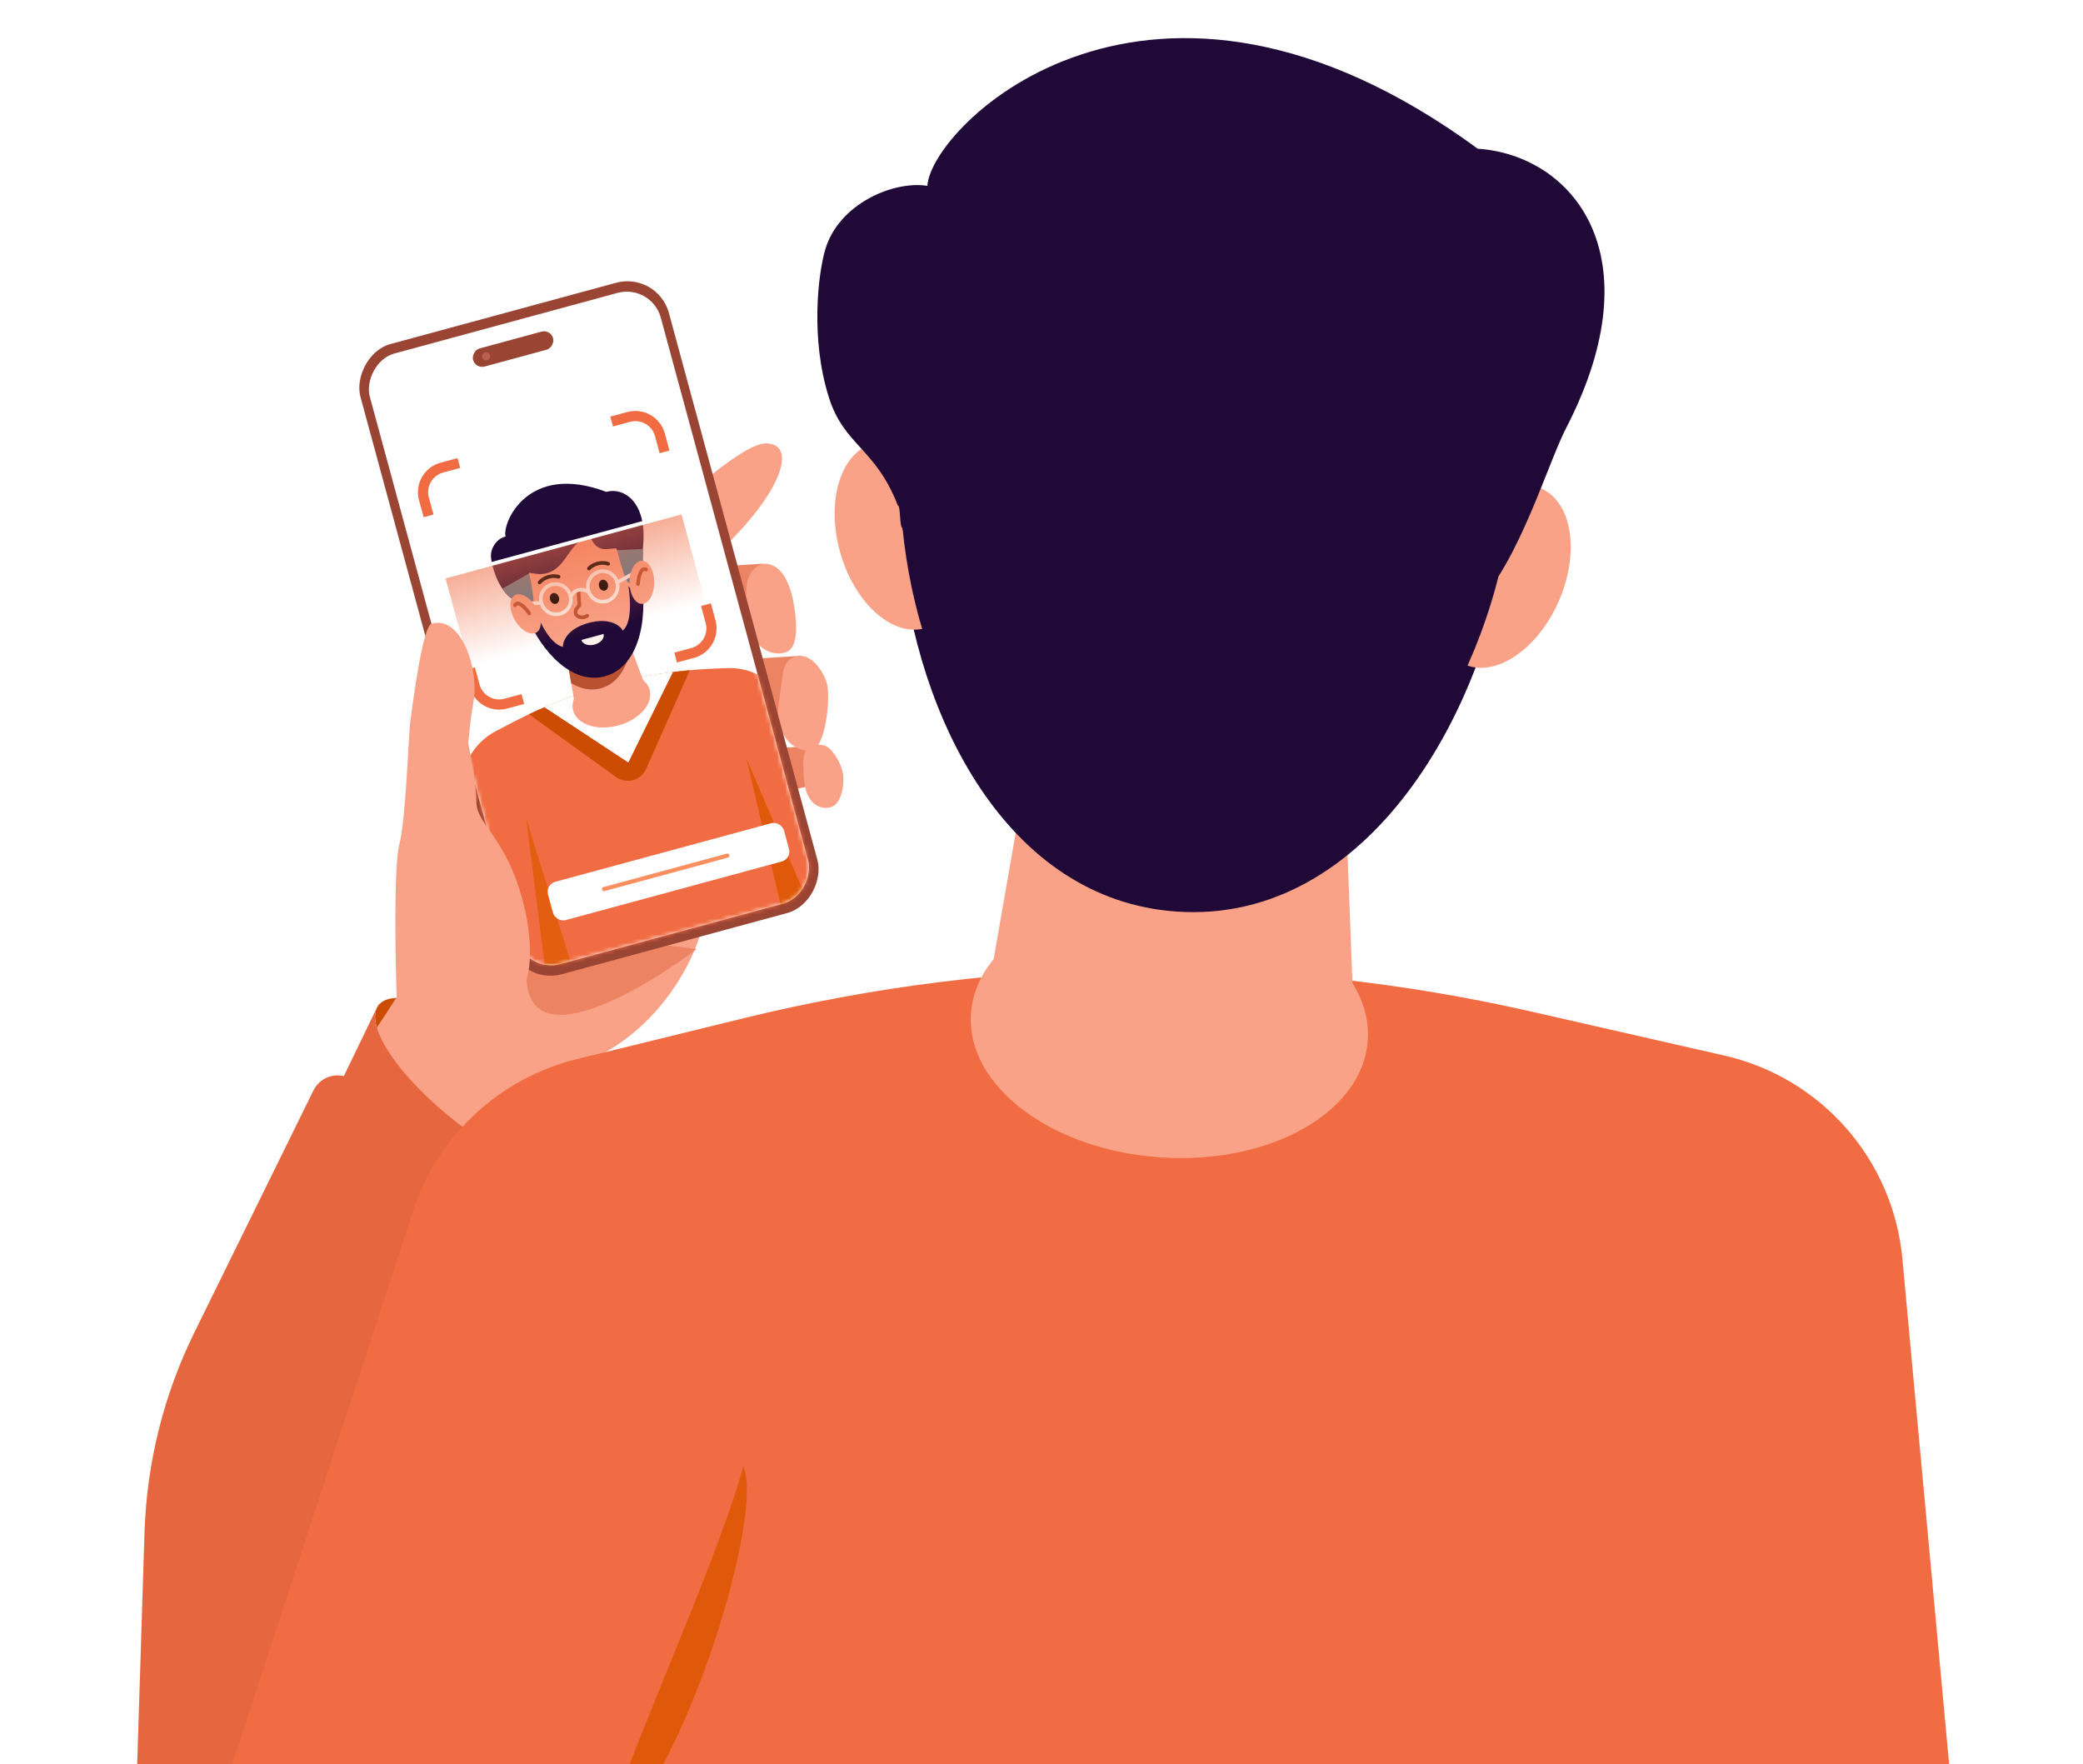 <svg width="516" height="437" viewBox="0 0 516 437" fill="none" xmlns="http://www.w3.org/2000/svg">
<rect x="0" y="0" width="516" height="437" fill="#333333" stroke="none"/>
<g clip-path="url(#clip0_8_7276)">
<rect width="516" height="437" fill="white"/>
<path d="M190.027 109.821C184.426 109.466 169.423 123.453 166.413 126.04L173.193 140.875C190.755 126.758 199.101 110.396 190.027 109.821Z" fill="#F9A287"/>
<path d="M178.953 140.256L188.861 139.631L189.807 154.319L180.198 156.425L178.953 140.256Z" fill="#EC8362"/>
<path d="M188.527 163.061L198.436 162.436L199.382 177.123L189.772 179.23L188.527 163.061Z" fill="#EC8362"/>
<path d="M193.141 185.272L203.049 184.647L203.303 194.091L193.693 196.198L193.141 185.272Z" fill="#EC8362"/>
<path d="M199.776 196.149C198.894 193.562 198.94 189.256 199.073 187.427C199.503 184.644 202.848 183.99 204.589 184.815C206.331 185.641 208.602 189.327 208.875 192.032C209.149 194.737 208.353 199.063 205.956 199.881C203.558 200.699 200.879 199.382 199.776 196.149Z" fill="#F9A287"/>
<path d="M185.048 144.544C185.441 141.482 187.659 140.039 188.718 139.699C194.389 138.963 196.215 146.857 196.715 150.079C197.215 153.302 198.099 160.186 194.823 161.503C191.546 162.82 187.766 160.516 186.352 157.538C184.937 154.561 184.556 148.371 185.048 144.544Z" fill="#F9A287"/>
<path d="M193.814 167.475C193.66 168.724 193.291 171.49 192.98 173.791C192.752 175.472 192.564 177.188 192.958 178.838C193.202 179.858 193.618 181.022 194.315 182.316C195.677 184.847 200.018 187.327 202.313 184.98C204.608 182.633 205.832 172.364 204.773 169.064C203.715 165.763 200.91 162.127 197.874 162.496C194.838 162.866 194.088 165.252 193.814 167.475Z" fill="#F9A287"/>
<ellipse cx="11.134" cy="33.529" rx="11.134" ry="33.529" transform="matrix(-0.612 0.791 0.791 0.612 100.592 240.188)" fill="#CD4C03"/>
<path d="M105.093 235.229C100.085 246.415 74.922 280.071 67.709 295.223L115.773 321.848C125.68 302.686 145.979 263.839 147.921 261.743C164.071 253.598 171.726 237.898 173.534 231.065L122.033 175.688C110.445 196.169 110.101 224.043 105.093 235.229Z" fill="#F9A287"/>
<path d="M77.651 270.104L48.145 330.072C40.551 345.506 36.342 362.384 35.799 379.577L32.83 473.688L119.975 486.279L142.602 316.921C142.909 314.628 142.008 312.34 140.22 310.873L87.887 267.891C84.559 265.158 79.552 266.24 77.651 270.104Z" fill="#F16C42"/>
<path d="M77.651 270.104L48.145 330.072C40.551 345.506 36.342 362.384 35.799 379.577L32.83 473.688L119.975 486.279L142.602 316.921C142.909 314.628 142.008 312.34 140.22 310.873L87.887 267.891C84.559 265.158 79.552 266.24 77.651 270.104Z" fill="black" fill-opacity="0.05"/>
<path fill-rule="evenodd" clip-rule="evenodd" d="M146.323 290.55C141.857 294.428 127.554 289.168 113.503 278.308C98.852 266.985 90.023 253.861 93.783 248.995C93.816 248.952 93.85 248.91 93.885 248.869L93.765 248.773L82.998 271.088L128.515 314.874L146.323 290.55Z" fill="#F16C42"/>
<path fill-rule="evenodd" clip-rule="evenodd" d="M146.323 290.55C141.857 294.428 127.554 289.168 113.503 278.308C98.852 266.985 90.023 253.861 93.783 248.995C93.816 248.952 93.85 248.91 93.885 248.869L93.765 248.773L82.998 271.088L128.515 314.874L146.323 290.55Z" fill="black" fill-opacity="0.05"/>
<path d="M137.379 251.299C147.228 252.445 164.927 240.959 172.546 235.073L132.791 230.076C130.217 236.673 127.53 250.154 137.379 251.299Z" fill="#EC8362"/>
<rect width="79.189" height="161.778" rx="10.653" transform="matrix(-0.965 0.262 0.262 0.965 162.913 67.25)" fill="#9A4434"/>
<rect width="74.695" height="156.75" rx="8.716" transform="matrix(-0.965 0.262 0.262 0.965 161.403 70.266)" fill="white"/>
<mask id="mask0_8_7276" style="mask-type:alpha" maskUnits="userSpaceOnUse" x="91" y="72" width="110" height="168">
<rect width="74.695" height="156.75" rx="8.716" transform="matrix(-0.965 0.262 0.262 0.965 161.403 70.262)" fill="white"/>
</mask>
<g mask="url(#mask0_8_7276)">
<path d="M195.272 175.043C192.679 169.021 186.641 165.222 180.09 165.489L176.754 165.625C159.464 166.33 142.542 170.838 127.193 178.828L122.866 181.08C117.004 184.131 113.655 190.502 114.465 197.06L121.313 252.506L217.413 226.448L195.272 175.043Z" fill="#F16C42"/>
<path fill-rule="evenodd" clip-rule="evenodd" d="M160.046 190.478C158.773 193.349 155.182 194.323 152.633 192.488L131.021 176.926C143.566 170.965 157.064 167.271 170.888 166.014L160.046 190.478Z" fill="#CD4C03"/>
<path fill-rule="evenodd" clip-rule="evenodd" d="M134.902 175.162L155.631 188.823L166.664 166.471C155.724 167.865 145.032 170.79 134.902 175.162Z" fill="white"/>
<path fill-rule="evenodd" clip-rule="evenodd" d="M134.902 175.162L155.631 188.823L166.664 166.471C155.724 167.865 145.032 170.79 134.902 175.162Z" fill="white"/>
<path fill-rule="evenodd" clip-rule="evenodd" d="M153.154 179.694C147.924 181.112 142.927 179.474 141.995 176.035C141.647 174.753 141.913 173.401 142.655 172.137C147.779 170.343 153.02 168.907 158.341 167.837C159.65 168.554 160.584 169.598 160.937 170.899C161.87 174.338 158.385 178.276 153.154 179.694Z" fill="#F9A287"/>
<path d="M184.88 187.777L201.297 226.194L195.107 231.567L184.88 187.777Z" fill="#E0590B"/>
<path d="M130.311 202.574L135.549 244.022L143.605 245.532L130.311 202.574Z" fill="#E35E11"/>
<path d="M154.933 156.76L140.029 160.801L142.234 173.472L159.43 168.81L154.933 156.76Z" fill="#F9A287"/>
<path fill-rule="evenodd" clip-rule="evenodd" d="M141.493 169.218C143.821 170.621 146.308 171.193 148.826 170.51C152.938 169.395 155.289 165.432 156.328 160.499L154.931 156.757L140.027 160.798L141.493 169.218Z" fill="#BA5232"/>
<path d="M121.629 137.978C121.809 140.597 124.351 150.469 131.708 149.536C137.453 149.24 150.51 151.87 156.653 148.457C159.833 146.689 159.004 138.239 159.296 135.29C160.367 124.483 154.66 120.622 150.185 121.836C130.616 114.426 124.333 129.653 125.242 132.913C123.54 133.195 121.449 135.358 121.629 137.978Z" fill="#200937"/>
<path fill-rule="evenodd" clip-rule="evenodd" d="M124.44 145.811C126.025 148.147 128.371 149.946 131.706 149.523C133.438 149.434 135.834 149.61 138.505 149.807C144.695 150.263 152.36 150.828 156.651 148.443C159.12 147.071 159.173 141.674 159.21 137.948C159.217 137.213 159.224 136.543 159.248 135.981L152.122 136.311L141.299 142.972L131.164 141.993L124.44 145.811Z" fill="#597F92"/>
<path fill-rule="evenodd" clip-rule="evenodd" d="M158.606 143.537C158.407 143.906 156.648 144.823 155.7 144.325C154.943 143.928 153.953 140.32 153.219 137.648C153.034 136.975 152.866 136.361 152.721 135.873C152.327 135.805 151.848 135.864 151.323 135.928C149.71 136.125 147.666 136.376 146.318 133.163C143.59 133.312 142.15 135.345 140.663 137.445C138.649 140.288 136.549 143.254 131.045 141.832C131.663 144.551 132.579 149.893 132.052 150.737C131.721 151.268 130.906 151.522 130.215 151.598C133.798 159.868 141.205 167.872 149.347 165.664C158.547 163.17 160.351 149.898 158.161 140.481L158.606 143.537Z" fill="#F9A287"/>
<path fill-rule="evenodd" clip-rule="evenodd" d="M156.028 145.546C156.982 146.068 158.738 145.136 158.934 144.758L158.466 141.629C158.467 141.63 158.468 141.63 158.468 141.63C160.735 151.37 159.037 165.029 149.847 167.521C141.705 169.729 134.21 161.4 130.545 152.83C131.238 152.758 132.053 152.503 132.381 151.958C132.486 151.783 132.53 151.419 132.529 150.927C133.711 154.192 136.346 159.572 139.447 160.236C139.383 158.849 140.566 155.719 145.807 154.298C151.047 152.877 153.649 154.981 154.295 156.21C156.526 154.17 156.227 148.645 155.649 145.175C155.779 145.351 155.906 145.479 156.028 145.546Z" fill="#200937"/>
<path d="M144.026 158.517C144.309 159.562 145.769 160.076 147.286 159.665C148.802 159.254 149.802 158.073 149.519 157.027C149.519 157.027 145.543 158.105 144.026 158.517Z" fill="#FDF2EB"/>
<ellipse cx="1.135" cy="1.374" rx="1.135" ry="1.374" transform="matrix(0.96 -0.279 0.263 0.965 148.037 143.945)" fill="black"/>
<ellipse cx="1.135" cy="1.374" rx="1.135" ry="1.374" transform="matrix(-0.97 0.245 0.261 0.965 138.101 146.641)" fill="black"/>
<path d="M150.652 139.654C149.777 139.335 147.599 139.122 145.894 140.815" stroke="black" stroke-width="0.907" stroke-linecap="round"/>
<path d="M133.674 144.258C134.268 143.541 136.04 142.257 138.366 142.856" stroke="black" stroke-width="0.907" stroke-linecap="round"/>
<path d="M143.301 146.514C143.379 147.654 143.536 149.934 143.536 149.934C143.166 150.343 142.394 151.02 142.608 151.937C142.822 152.854 144.401 153.297 145.472 152.52" stroke="#BA5232" stroke-width="0.907" stroke-linecap="round"/>
<ellipse cx="3.703" cy="3.77" rx="3.703" ry="3.77" transform="matrix(-0.97 0.245 0.261 0.965 140.303 143.871)" stroke="#FDF2EB" stroke-width="0.907" stroke-linecap="round"/>
<path d="M129.291 149.484L134.121 149.351" stroke="#FDF2EB" stroke-width="0.907" stroke-linecap="round"/>
<ellipse cx="3.703" cy="3.77" rx="3.703" ry="3.77" transform="matrix(0.96 -0.279 0.263 0.965 144.774 142.656)" stroke="#FDF2EB" stroke-width="0.907" stroke-linecap="round"/>
<path d="M157.116 141.941L152.88 144.267" stroke="#FDF2EB" stroke-width="0.907" stroke-linecap="round"/>
<path d="M145.785 146.617C144.837 146.001 142.624 145.379 141.355 147.818" stroke="#FDF2EB" stroke-width="0.907" stroke-linecap="round"/>
<ellipse cx="3.053" cy="5.34" rx="3.053" ry="5.34" transform="matrix(-1 0.003 0.003 1 162.045 138.895)" fill="#F9A287"/>
<path d="M158.05 144.651C158.145 143.161 158.682 140.361 160.067 141.078" stroke="#BA5232" stroke-width="0.907" stroke-linecap="round"/>
<ellipse cx="130.188" cy="152.066" rx="3.053" ry="5.34" transform="rotate(-30.171 130.188 152.066)" fill="#F9A287"/>
<path d="M131.106 151.956C130.271 150.719 128.394 148.573 127.561 149.892" stroke="#BA5232" stroke-width="0.907" stroke-linecap="round"/>
<path d="M151.52 104.419L155.737 103.276C159.099 102.364 162.563 104.35 163.475 107.712L164.618 111.929" stroke="#F16C42" stroke-width="2.523"/>
<path d="M129.522 173.147L125.305 174.291C121.944 175.202 118.479 173.216 117.568 169.854L116.424 165.637" stroke="#F16C42" stroke-width="2.523"/>
<path d="M113.672 114.686L109.455 115.83C106.093 116.741 104.107 120.206 105.018 123.568L106.162 127.785" stroke="#F16C42" stroke-width="2.523"/>
<path d="M167.372 162.88L171.589 161.736C174.951 160.825 176.937 157.361 176.026 153.999L174.882 149.782" stroke="#F16C42" stroke-width="2.523"/>
<rect width="60.569" height="26.277" transform="matrix(-0.965 0.262 0.262 0.965 168.697 126.973)" fill="url(#paint0_linear_8_7276)"/>
<path d="M171.774 126.137L108.589 143.27" stroke="white" stroke-width="0.946" stroke-linecap="round" stroke-linejoin="round"/>
</g>
<rect x="196.115" y="212.734" width="60.571" height="9.835" rx="2.551" transform="rotate(164.829 196.115 212.734)" fill="white"/>
<path d="M180.183 211.938L149.617 220.226" stroke="#FB8F60" stroke-width="1.02" stroke-linecap="round"/>
<rect width="20.539" height="4.652" rx="2.326" transform="matrix(-0.965 0.262 0.262 0.965 136.402 81.531)" fill="#9A4434"/>
<circle cx="0.986" cy="0.986" r="0.986" transform="matrix(-0.965 0.262 0.262 0.965 121.116 87.066)" fill="#BB604F"/>
<path d="M98.899 209.289C97.554 214.464 97.912 236.658 98.259 247.108L130.145 243.339C131.659 239.814 132.103 231.011 128.672 220.258C124.383 206.817 118.105 204.081 118.022 198.627C117.956 194.264 116.609 186.948 115.944 183.835C116.245 182.966 116.348 178.765 117.242 174.141C118.831 165.923 114.279 152.346 106.914 154.493C104.643 155.155 102.167 175.007 101.681 178.36C101.194 181.714 100.581 202.819 98.899 209.289Z" fill="#F9A287"/>
<path d="M471.257 311.8C468.986 287.251 451.192 266.943 427.154 261.466L379.455 250.599C315.184 235.956 248.385 236.5 184.36 252.187L142.943 262.335C123.806 267.024 108.447 281.262 102.324 299.99L56.477 440.208L132.922 462.338L117.874 537.853L495.604 575.011L471.257 311.8Z" fill="#F16C42"/>
<path d="M147.689 461.09C154.265 436.613 177.378 388.276 184.101 363.255C189.305 373.618 171.501 437.636 147.689 461.09Z" fill="#E0590B"/>
<path fill-rule="evenodd" clip-rule="evenodd" d="M287.503 286.692C260.354 284.869 239.318 268.922 240.517 251.073C241.083 242.646 246.503 235.303 254.925 230.089C278.954 229.51 302.984 230.976 326.755 234.467C334.775 240.831 339.41 249.03 338.83 257.675C337.631 275.524 314.651 288.515 287.503 286.692Z" fill="#F9A287"/>
<path d="M332.929 188.679L255.577 183.484L245.855 239.283L335.103 245.277L332.929 188.679Z" fill="#F9A287"/>
<path fill-rule="evenodd" clip-rule="evenodd" d="M356.042 143.78C359.748 147.35 369.585 146.073 371.121 144.792L373.891 131.113C373.892 131.114 373.893 131.115 373.895 131.115C369.145 174.849 339.277 229.01 291.573 225.806C249.315 222.968 226.946 177.389 223.183 136.45C226.593 137.173 230.88 137.318 233.309 135.537C234.088 134.966 234.882 133.519 235.664 131.469C236.079 146.753 240.032 172.941 253.725 180.262C255.635 174.415 266.255 163.179 293.453 165.006C320.65 166.832 329.672 179.387 330.784 185.437C344.651 180.267 352.041 156.928 354.828 141.684C355.166 142.607 355.567 143.322 356.042 143.78Z" fill="#200937"/>
<ellipse cx="15.209" cy="23.723" rx="15.209" ry="23.723" transform="matrix(-0.956 -0.293 -0.356 0.935 395.266 125.062)" fill="#F9A287"/>
<ellipse cx="15.209" cy="23.723" rx="15.209" ry="23.723" transform="matrix(0.987 -0.163 0.228 0.974 202.3 112.102)" fill="#F9A287"/>
<path d="M204.458 61.716C202.643 67.799 200.727 83.907 205.322 98.402L205.313 98.403C209.125 110.427 216.843 110.911 222.39 125.156C223.171 125.359 222.752 130.599 223.58 130.837C222.695 133.285 234.335 127.46 233.446 128.089C231.749 119.71 226.989 131.542 223.58 130.837C227.434 170.414 249.902 214.518 292.161 217.356C333.697 220.145 361.616 180.869 371.211 142.77C376.19 134.854 380.104 125.002 383.281 117.008C385.046 112.565 386.583 108.697 387.948 106.055C410.284 62.813 389.292 38.397 366.066 36.837C284.787 -22.72 230.605 31.177 229.727 46.032C221.18 44.697 207.78 50.587 204.458 61.716Z" fill="#200937"/>
</g>
<defs>
<linearGradient id="paint0_linear_8_7276" x1="30.285" y1="-18.179" x2="30.285" y2="23.199" gradientUnits="userSpaceOnUse">
<stop stop-color="#F16C42"/>
<stop offset="1" stop-color="#F16C42" stop-opacity="0"/>
</linearGradient>
<clipPath id="clip0_8_7276">
<rect width="516" height="437" fill="white"/>
</clipPath>
</defs>
</svg>

